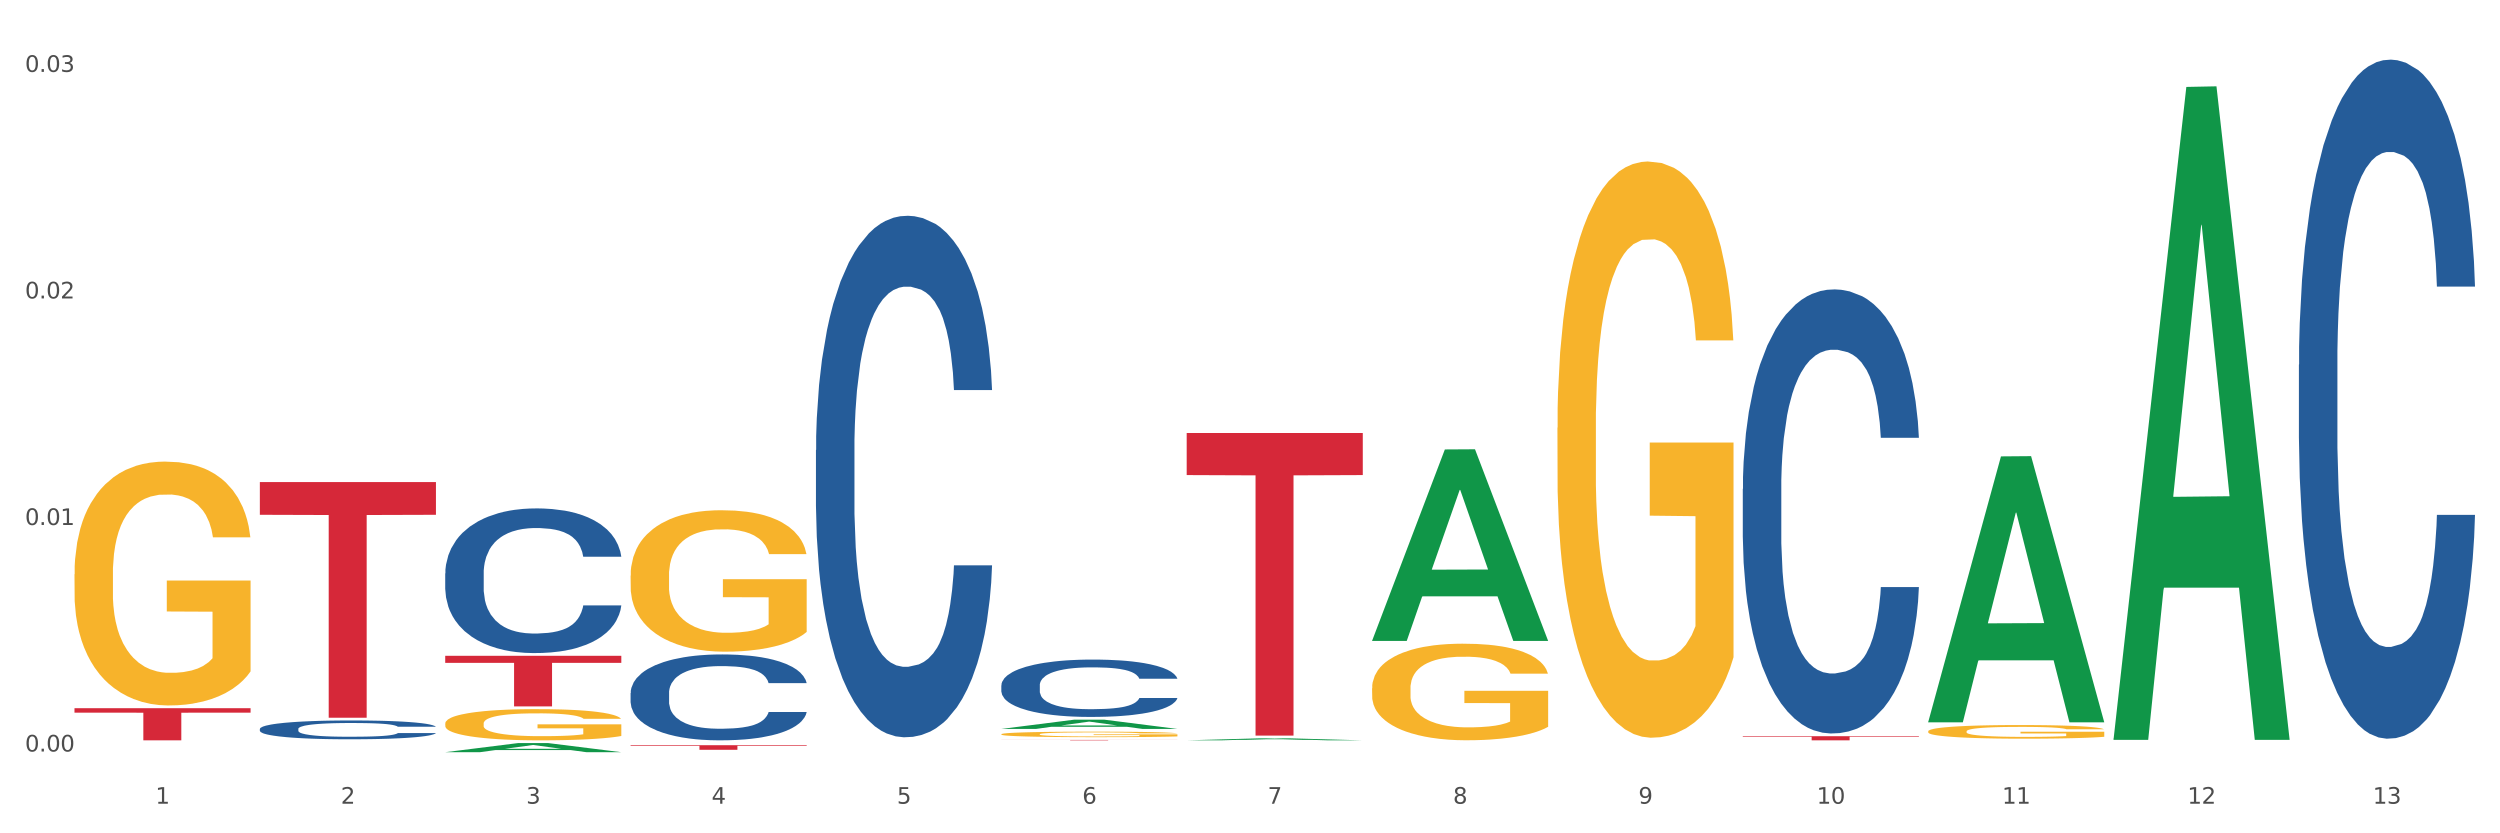 <?xml version="1.0" encoding="utf-8" standalone="no"?>
<!DOCTYPE svg PUBLIC "-//W3C//DTD SVG 1.1//EN"
  "http://www.w3.org/Graphics/SVG/1.1/DTD/svg11.dtd">
<svg xmlns:xlink="http://www.w3.org/1999/xlink" width="1080pt" height="360pt" viewBox="0 0 1080 360" xmlns="http://www.w3.org/2000/svg" version="1.1">
 <rect x="0" y="0" width="1080" height="360" fill="#333333" stroke="none"/>
 <defs>
  <style type="text/css">*{stroke-linejoin: round; stroke-linecap: butt}</style>
 </defs>
 <g id="figure_1">
  <g id="patch_1">
   <path d="M 0 360 
L 1080 360 
L 1080 0 
L 0 0 
z
" style="fill: #ffffff; stroke: #ffffff; stroke-linejoin: miter"/>
  </g>
  <g id="axes_1">
   <g id="matplotlib.axis_1">
    <g id="xtick_1">
     <g id="text_1">
      <!-- 1 -->
      <g style="fill: #4d4d4d" transform="translate(67.159 347.204) scale(0.096 -0.096)">
       <defs>
        <path id="DejaVuSans-31" d="M 794 531 
L 1825 531 
L 1825 4091 
L 703 3866 
L 703 4441 
L 1819 4666 
L 2450 4666 
L 2450 531 
L 3481 531 
L 3481 0 
L 794 0 
L 794 531 
z
" transform="scale(0.016)"/>
       </defs>
       <use xlink:href="#DejaVuSans-31"/>
      </g>
     </g>
    </g>
    <g id="xtick_2">
     <g id="text_2">
      <!-- 2 -->
      <g style="fill: #4d4d4d" transform="translate(147.238 347.204) scale(0.096 -0.096)">
       <defs>
        <path id="DejaVuSans-32" d="M 1228 531 
L 3431 531 
L 3431 0 
L 469 0 
L 469 531 
Q 828 903 1448 1529 
Q 2069 2156 2228 2338 
Q 2531 2678 2651 2914 
Q 2772 3150 2772 3378 
Q 2772 3750 2511 3984 
Q 2250 4219 1831 4219 
Q 1534 4219 1204 4116 
Q 875 4013 500 3803 
L 500 4441 
Q 881 4594 1212 4672 
Q 1544 4750 1819 4750 
Q 2544 4750 2975 4387 
Q 3406 4025 3406 3419 
Q 3406 3131 3298 2873 
Q 3191 2616 2906 2266 
Q 2828 2175 2409 1742 
Q 1991 1309 1228 531 
z
" transform="scale(0.016)"/>
       </defs>
       <use xlink:href="#DejaVuSans-32"/>
      </g>
     </g>
    </g>
    <g id="xtick_3">
     <g id="text_3">
      <!-- 3 -->
      <g style="fill: #4d4d4d" transform="translate(227.317 347.204) scale(0.096 -0.096)">
       <defs>
        <path id="DejaVuSans-33" d="M 2597 2516 
Q 3050 2419 3304 2112 
Q 3559 1806 3559 1356 
Q 3559 666 3084 287 
Q 2609 -91 1734 -91 
Q 1441 -91 1130 -33 
Q 819 25 488 141 
L 488 750 
Q 750 597 1062 519 
Q 1375 441 1716 441 
Q 2309 441 2620 675 
Q 2931 909 2931 1356 
Q 2931 1769 2642 2001 
Q 2353 2234 1838 2234 
L 1294 2234 
L 1294 2753 
L 1863 2753 
Q 2328 2753 2575 2939 
Q 2822 3125 2822 3475 
Q 2822 3834 2567 4026 
Q 2313 4219 1838 4219 
Q 1578 4219 1281 4162 
Q 984 4106 628 3988 
L 628 4550 
Q 988 4650 1302 4700 
Q 1616 4750 1894 4750 
Q 2613 4750 3031 4423 
Q 3450 4097 3450 3541 
Q 3450 3153 3228 2886 
Q 3006 2619 2597 2516 
z
" transform="scale(0.016)"/>
       </defs>
       <use xlink:href="#DejaVuSans-33"/>
      </g>
     </g>
    </g>
    <g id="xtick_4">
     <g id="text_4">
      <!-- 4 -->
      <g style="fill: #4d4d4d" transform="translate(307.396 347.204) scale(0.096 -0.096)">
       <defs>
        <path id="DejaVuSans-34" d="M 2419 4116 
L 825 1625 
L 2419 1625 
L 2419 4116 
z
M 2253 4666 
L 3047 4666 
L 3047 1625 
L 3713 1625 
L 3713 1100 
L 3047 1100 
L 3047 0 
L 2419 0 
L 2419 1100 
L 313 1100 
L 313 1709 
L 2253 4666 
z
" transform="scale(0.016)"/>
       </defs>
       <use xlink:href="#DejaVuSans-34"/>
      </g>
     </g>
    </g>
    <g id="xtick_5">
     <g id="text_5">
      <!-- 5 -->
      <g style="fill: #4d4d4d" transform="translate(387.475 347.204) scale(0.096 -0.096)">
       <defs>
        <path id="DejaVuSans-35" d="M 691 4666 
L 3169 4666 
L 3169 4134 
L 1269 4134 
L 1269 2991 
Q 1406 3038 1543 3061 
Q 1681 3084 1819 3084 
Q 2600 3084 3056 2656 
Q 3513 2228 3513 1497 
Q 3513 744 3044 326 
Q 2575 -91 1722 -91 
Q 1428 -91 1123 -41 
Q 819 9 494 109 
L 494 744 
Q 775 591 1075 516 
Q 1375 441 1709 441 
Q 2250 441 2565 725 
Q 2881 1009 2881 1497 
Q 2881 1984 2565 2268 
Q 2250 2553 1709 2553 
Q 1456 2553 1204 2497 
Q 953 2441 691 2322 
L 691 4666 
z
" transform="scale(0.016)"/>
       </defs>
       <use xlink:href="#DejaVuSans-35"/>
      </g>
     </g>
    </g>
    <g id="xtick_6">
     <g id="text_6">
      <!-- 6 -->
      <g style="fill: #4d4d4d" transform="translate(467.554 347.204) scale(0.096 -0.096)">
       <defs>
        <path id="DejaVuSans-36" d="M 2113 2584 
Q 1688 2584 1439 2293 
Q 1191 2003 1191 1497 
Q 1191 994 1439 701 
Q 1688 409 2113 409 
Q 2538 409 2786 701 
Q 3034 994 3034 1497 
Q 3034 2003 2786 2293 
Q 2538 2584 2113 2584 
z
M 3366 4563 
L 3366 3988 
Q 3128 4100 2886 4159 
Q 2644 4219 2406 4219 
Q 1781 4219 1451 3797 
Q 1122 3375 1075 2522 
Q 1259 2794 1537 2939 
Q 1816 3084 2150 3084 
Q 2853 3084 3261 2657 
Q 3669 2231 3669 1497 
Q 3669 778 3244 343 
Q 2819 -91 2113 -91 
Q 1303 -91 875 529 
Q 447 1150 447 2328 
Q 447 3434 972 4092 
Q 1497 4750 2381 4750 
Q 2619 4750 2861 4703 
Q 3103 4656 3366 4563 
z
" transform="scale(0.016)"/>
       </defs>
       <use xlink:href="#DejaVuSans-36"/>
      </g>
     </g>
    </g>
    <g id="xtick_7">
     <g id="text_7">
      <!-- 7 -->
      <g style="fill: #4d4d4d" transform="translate(547.634 347.204) scale(0.096 -0.096)">
       <defs>
        <path id="DejaVuSans-37" d="M 525 4666 
L 3525 4666 
L 3525 4397 
L 1831 0 
L 1172 0 
L 2766 4134 
L 525 4134 
L 525 4666 
z
" transform="scale(0.016)"/>
       </defs>
       <use xlink:href="#DejaVuSans-37"/>
      </g>
     </g>
    </g>
    <g id="xtick_8">
     <g id="text_8">
      <!-- 8 -->
      <g style="fill: #4d4d4d" transform="translate(627.713 347.204) scale(0.096 -0.096)">
       <defs>
        <path id="DejaVuSans-38" d="M 2034 2216 
Q 1584 2216 1326 1975 
Q 1069 1734 1069 1313 
Q 1069 891 1326 650 
Q 1584 409 2034 409 
Q 2484 409 2743 651 
Q 3003 894 3003 1313 
Q 3003 1734 2745 1975 
Q 2488 2216 2034 2216 
z
M 1403 2484 
Q 997 2584 770 2862 
Q 544 3141 544 3541 
Q 544 4100 942 4425 
Q 1341 4750 2034 4750 
Q 2731 4750 3128 4425 
Q 3525 4100 3525 3541 
Q 3525 3141 3298 2862 
Q 3072 2584 2669 2484 
Q 3125 2378 3379 2068 
Q 3634 1759 3634 1313 
Q 3634 634 3220 271 
Q 2806 -91 2034 -91 
Q 1263 -91 848 271 
Q 434 634 434 1313 
Q 434 1759 690 2068 
Q 947 2378 1403 2484 
z
M 1172 3481 
Q 1172 3119 1398 2916 
Q 1625 2713 2034 2713 
Q 2441 2713 2670 2916 
Q 2900 3119 2900 3481 
Q 2900 3844 2670 4047 
Q 2441 4250 2034 4250 
Q 1625 4250 1398 4047 
Q 1172 3844 1172 3481 
z
" transform="scale(0.016)"/>
       </defs>
       <use xlink:href="#DejaVuSans-38"/>
      </g>
     </g>
    </g>
    <g id="xtick_9">
     <g id="text_9">
      <!-- 9 -->
      <g style="fill: #4d4d4d" transform="translate(707.792 347.204) scale(0.096 -0.096)">
       <defs>
        <path id="DejaVuSans-39" d="M 703 97 
L 703 672 
Q 941 559 1184 500 
Q 1428 441 1663 441 
Q 2288 441 2617 861 
Q 2947 1281 2994 2138 
Q 2813 1869 2534 1725 
Q 2256 1581 1919 1581 
Q 1219 1581 811 2004 
Q 403 2428 403 3163 
Q 403 3881 828 4315 
Q 1253 4750 1959 4750 
Q 2769 4750 3195 4129 
Q 3622 3509 3622 2328 
Q 3622 1225 3098 567 
Q 2575 -91 1691 -91 
Q 1453 -91 1209 -44 
Q 966 3 703 97 
z
M 1959 2075 
Q 2384 2075 2632 2365 
Q 2881 2656 2881 3163 
Q 2881 3666 2632 3958 
Q 2384 4250 1959 4250 
Q 1534 4250 1286 3958 
Q 1038 3666 1038 3163 
Q 1038 2656 1286 2365 
Q 1534 2075 1959 2075 
z
" transform="scale(0.016)"/>
       </defs>
       <use xlink:href="#DejaVuSans-39"/>
      </g>
     </g>
    </g>
    <g id="xtick_10">
     <g id="text_10">
      <!-- 10 -->
      <g style="fill: #4d4d4d" transform="translate(784.817 347.204) scale(0.096 -0.096)">
       <defs>
        <path id="DejaVuSans-30" d="M 2034 4250 
Q 1547 4250 1301 3770 
Q 1056 3291 1056 2328 
Q 1056 1369 1301 889 
Q 1547 409 2034 409 
Q 2525 409 2770 889 
Q 3016 1369 3016 2328 
Q 3016 3291 2770 3770 
Q 2525 4250 2034 4250 
z
M 2034 4750 
Q 2819 4750 3233 4129 
Q 3647 3509 3647 2328 
Q 3647 1150 3233 529 
Q 2819 -91 2034 -91 
Q 1250 -91 836 529 
Q 422 1150 422 2328 
Q 422 3509 836 4129 
Q 1250 4750 2034 4750 
z
" transform="scale(0.016)"/>
       </defs>
       <use xlink:href="#DejaVuSans-31"/>
       <use xlink:href="#DejaVuSans-30" transform="translate(63.623 0)"/>
      </g>
     </g>
    </g>
    <g id="xtick_11">
     <g id="text_11">
      <!-- 11 -->
      <g style="fill: #4d4d4d" transform="translate(864.896 347.204) scale(0.096 -0.096)">
       <use xlink:href="#DejaVuSans-31"/>
       <use xlink:href="#DejaVuSans-31" transform="translate(63.623 0)"/>
      </g>
     </g>
    </g>
    <g id="xtick_12">
     <g id="text_12">
      <!-- 12 -->
      <g style="fill: #4d4d4d" transform="translate(944.975 347.204) scale(0.096 -0.096)">
       <use xlink:href="#DejaVuSans-31"/>
       <use xlink:href="#DejaVuSans-32" transform="translate(63.623 0)"/>
      </g>
     </g>
    </g>
    <g id="xtick_13">
     <g id="text_13">
      <!-- 13 -->
      <g style="fill: #4d4d4d" transform="translate(1025.054 347.204) scale(0.096 -0.096)">
       <use xlink:href="#DejaVuSans-31"/>
       <use xlink:href="#DejaVuSans-33" transform="translate(63.623 0)"/>
      </g>
     </g>
    </g>
    <g id="xtick_14"/>
    <g id="xtick_15"/>
    <g id="xtick_16"/>
    <g id="xtick_17"/>
    <g id="xtick_18"/>
    <g id="xtick_19"/>
    <g id="xtick_20"/>
    <g id="xtick_21"/>
    <g id="xtick_22"/>
    <g id="xtick_23"/>
    <g id="xtick_24"/>
    <g id="xtick_25"/>
   </g>
   <g id="matplotlib.axis_2">
    <g id="ytick_1">
     <g id="text_14">
      <!-- 0.00 -->
      <g style="fill: #4d4d4d" transform="translate(10.8 324.656) scale(0.096 -0.096)">
       <defs>
        <path id="DejaVuSans-2e" d="M 684 794 
L 1344 794 
L 1344 0 
L 684 0 
L 684 794 
z
" transform="scale(0.016)"/>
       </defs>
       <use xlink:href="#DejaVuSans-30"/>
       <use xlink:href="#DejaVuSans-2e" transform="translate(63.623 0)"/>
       <use xlink:href="#DejaVuSans-30" transform="translate(95.41 0)"/>
       <use xlink:href="#DejaVuSans-30" transform="translate(159.033 0)"/>
      </g>
     </g>
    </g>
    <g id="ytick_2">
     <g id="text_15">
      <!-- 0.01 -->
      <g style="fill: #4d4d4d" transform="translate(10.8 226.79) scale(0.096 -0.096)">
       <use xlink:href="#DejaVuSans-30"/>
       <use xlink:href="#DejaVuSans-2e" transform="translate(63.623 0)"/>
       <use xlink:href="#DejaVuSans-30" transform="translate(95.41 0)"/>
       <use xlink:href="#DejaVuSans-31" transform="translate(159.033 0)"/>
      </g>
     </g>
    </g>
    <g id="ytick_3">
     <g id="text_16">
      <!-- 0.02 -->
      <g style="fill: #4d4d4d" transform="translate(10.8 128.924) scale(0.096 -0.096)">
       <use xlink:href="#DejaVuSans-30"/>
       <use xlink:href="#DejaVuSans-2e" transform="translate(63.623 0)"/>
       <use xlink:href="#DejaVuSans-30" transform="translate(95.41 0)"/>
       <use xlink:href="#DejaVuSans-32" transform="translate(159.033 0)"/>
      </g>
     </g>
    </g>
    <g id="ytick_4">
     <g id="text_17">
      <!-- 0.03 -->
      <g style="fill: #4d4d4d" transform="translate(10.8 31.058) scale(0.096 -0.096)">
       <use xlink:href="#DejaVuSans-30"/>
       <use xlink:href="#DejaVuSans-2e" transform="translate(63.623 0)"/>
       <use xlink:href="#DejaVuSans-30" transform="translate(95.41 0)"/>
       <use xlink:href="#DejaVuSans-33" transform="translate(159.033 0)"/>
      </g>
     </g>
    </g>
    <g id="ytick_5"/>
    <g id="ytick_6"/>
    <g id="ytick_7"/>
   </g>
   <g id="PolyCollection_1">
    <path d="M 192.333 324.942 
L 192.412 324.938 
L 223.783 321.012 
L 236.802 321.009 
L 268.408 324.95 
L 253.35 324.95 
L 246.527 324.032 
L 214.136 324.032 
L 213.901 324.047 
L 207.313 324.95 
L 192.333 324.95 
L 192.333 324.942 
L 218.215 323.484 
L 242.449 323.48 
L 230.449 321.849 
L 230.292 321.841 
L 230.136 321.852 
L 218.136 323.48 
L 218.215 323.484 
L 192.333 324.942 
z
" clip-path="url(#p841920ad41)" style="fill: #109648"/>
    <path d="M 752.887 211.219 
L 752.977 211.044 
L 752.977 206.138 
L 753.247 199.48 
L 754.236 187.216 
L 755.495 177.93 
L 757.653 167.067 
L 758.822 162.512 
L 760.351 157.431 
L 763.498 149.197 
L 767.095 142.188 
L 769.613 138.334 
L 771.501 135.881 
L 775.728 131.501 
L 778.156 129.574 
L 780.674 127.997 
L 782.832 126.946 
L 786.429 125.719 
L 789.306 125.193 
L 792.633 125.018 
L 795.421 125.193 
L 799.108 125.894 
L 804.503 127.997 
L 806.572 129.223 
L 809.359 131.326 
L 812.237 134.129 
L 814.575 136.932 
L 817.273 140.962 
L 820.06 146.218 
L 822.758 152.876 
L 824.646 159.008 
L 826.175 165.491 
L 827.524 173.375 
L 828.513 181.96 
L 828.963 189.143 
L 812.507 189.143 
L 812.057 182.661 
L 811.158 175.652 
L 810.258 170.922 
L 809.269 167.067 
L 807.741 162.687 
L 806.392 159.884 
L 804.144 156.555 
L 802.075 154.453 
L 800.367 153.226 
L 798.299 152.175 
L 793.892 151.124 
L 790.745 151.124 
L 788.767 151.474 
L 786.339 152.35 
L 784.271 153.577 
L 781.843 155.679 
L 779.954 157.957 
L 778.066 160.935 
L 776.987 163.038 
L 775.368 166.892 
L 774.289 170.046 
L 772.85 175.477 
L 772.041 179.332 
L 770.602 189.318 
L 769.973 196.677 
L 769.703 201.758 
L 769.523 207.365 
L 769.523 234.697 
L 770.063 246.961 
L 770.512 252.217 
L 771.232 258.174 
L 772.581 265.883 
L 774.559 273.417 
L 776.627 278.848 
L 778.336 282.177 
L 779.954 284.63 
L 781.573 286.557 
L 783.551 288.309 
L 785.17 289.361 
L 787.598 290.412 
L 790.475 290.937 
L 792.723 290.937 
L 797.31 290.061 
L 799.378 289.185 
L 801.356 287.959 
L 803.514 286.032 
L 805.223 283.929 
L 806.212 282.352 
L 807.831 279.023 
L 809.089 275.519 
L 810.169 271.49 
L 810.888 267.986 
L 811.697 262.729 
L 812.327 256.772 
L 812.507 253.619 
L 828.963 253.619 
L 828.603 259.926 
L 827.973 266.058 
L 826.714 274.293 
L 825.725 279.023 
L 824.197 284.805 
L 822.578 289.711 
L 820.33 295.142 
L 818.262 299.172 
L 816.104 302.676 
L 813.765 305.83 
L 809.539 310.21 
L 808.01 311.436 
L 804.773 313.539 
L 802.255 314.765 
L 798.568 315.992 
L 794.792 316.692 
L 790.835 316.868 
L 787.328 316.517 
L 783.461 315.466 
L 781.033 314.415 
L 778.336 312.838 
L 775.188 310.385 
L 772.221 307.407 
L 769.433 303.903 
L 766.825 299.873 
L 764.398 295.317 
L 761.25 287.784 
L 758.912 280.425 
L 757.204 273.592 
L 756.035 267.81 
L 754.866 260.452 
L 754.236 255.371 
L 753.247 243.106 
L 752.887 231.718 
L 752.887 211.219 
z
" clip-path="url(#p841920ad41)" style="fill: #255c99"/>
    <path d="M 993.125 157.574 
L 993.215 157.306 
L 993.215 149.804 
L 993.485 139.624 
L 994.474 120.869 
L 995.733 106.67 
L 997.891 90.059 
L 999.06 83.093 
L 1000.588 75.324 
L 1003.736 62.732 
L 1007.333 52.015 
L 1009.851 46.121 
L 1011.739 42.37 
L 1015.965 35.672 
L 1018.393 32.725 
L 1020.911 30.314 
L 1023.069 28.707 
L 1026.666 26.831 
L 1029.544 26.027 
L 1032.871 25.759 
L 1035.659 26.027 
L 1039.345 27.099 
L 1044.741 30.314 
L 1046.809 32.189 
L 1049.597 35.404 
L 1052.474 39.691 
L 1054.812 43.978 
L 1057.51 50.14 
L 1060.298 58.177 
L 1062.995 68.358 
L 1064.884 77.735 
L 1066.412 87.648 
L 1067.761 99.704 
L 1068.75 112.832 
L 1069.2 123.817 
L 1052.744 123.817 
L 1052.294 113.904 
L 1051.395 103.187 
L 1050.496 95.953 
L 1049.507 90.059 
L 1047.978 83.361 
L 1046.629 79.075 
L 1044.381 73.984 
L 1042.313 70.769 
L 1040.604 68.894 
L 1038.536 67.286 
L 1034.13 65.679 
L 1030.983 65.679 
L 1029.004 66.215 
L 1026.576 67.554 
L 1024.508 69.43 
L 1022.08 72.645 
L 1020.192 76.128 
L 1018.303 80.682 
L 1017.224 83.897 
L 1015.606 89.791 
L 1014.527 94.614 
L 1013.088 102.919 
L 1012.278 108.813 
L 1010.84 124.084 
L 1010.21 135.337 
L 1009.94 143.106 
L 1009.761 151.68 
L 1009.761 193.475 
L 1010.3 212.229 
L 1010.75 220.266 
L 1011.469 229.375 
L 1012.818 241.164 
L 1014.796 252.684 
L 1016.865 260.989 
L 1018.573 266.08 
L 1020.192 269.83 
L 1021.81 272.778 
L 1023.789 275.457 
L 1025.407 277.064 
L 1027.835 278.672 
L 1030.713 279.475 
L 1032.961 279.475 
L 1037.547 278.136 
L 1039.615 276.796 
L 1041.594 274.921 
L 1043.752 271.974 
L 1045.46 268.759 
L 1046.449 266.348 
L 1048.068 261.257 
L 1049.327 255.899 
L 1050.406 249.737 
L 1051.125 244.379 
L 1051.935 236.341 
L 1052.564 227.232 
L 1052.744 222.409 
L 1069.2 222.409 
L 1068.84 232.054 
L 1068.211 241.431 
L 1066.952 254.023 
L 1065.963 261.257 
L 1064.434 270.098 
L 1062.815 277.6 
L 1060.567 285.905 
L 1058.499 292.067 
L 1056.341 297.426 
L 1054.003 302.248 
L 1049.777 308.946 
L 1048.248 310.822 
L 1045.011 314.037 
L 1042.493 315.912 
L 1038.806 317.787 
L 1035.029 318.859 
L 1031.072 319.127 
L 1027.565 318.591 
L 1023.699 316.984 
L 1021.271 315.376 
L 1018.573 312.965 
L 1015.426 309.214 
L 1012.458 304.659 
L 1009.671 299.301 
L 1007.063 293.139 
L 1004.635 286.173 
L 1001.488 274.653 
L 999.15 263.401 
L 997.441 252.952 
L 996.272 244.111 
L 995.103 232.858 
L 994.474 225.089 
L 993.485 206.335 
L 993.125 188.92 
L 993.125 157.574 
z
" clip-path="url(#p841920ad41)" style="fill: #255c99"/>
    <path d="M 32.175 248.092 
L 32.265 247.995 
L 32.265 244.532 
L 32.444 241.549 
L 33.343 234.332 
L 34.69 228.367 
L 35.678 225.192 
L 36.666 222.594 
L 37.833 219.996 
L 39.271 217.302 
L 41.875 213.357 
L 43.492 211.336 
L 45.468 209.22 
L 49.061 206.141 
L 51.665 204.409 
L 54.36 202.965 
L 58.761 201.233 
L 61.635 200.464 
L 64.689 199.886 
L 68.371 199.501 
L 71.156 199.405 
L 77.263 199.694 
L 82.473 200.56 
L 84.988 201.233 
L 88.221 202.388 
L 89.927 203.158 
L 92.712 204.697 
L 95.586 206.718 
L 97.562 208.45 
L 100.526 211.721 
L 102.771 214.993 
L 104.837 219.034 
L 105.915 221.824 
L 106.723 224.422 
L 107.442 227.405 
L 108.16 232.119 
L 91.993 232.119 
L 91.365 228.752 
L 90.377 225.577 
L 88.939 222.498 
L 87.682 220.573 
L 85.526 218.168 
L 83.55 216.628 
L 81.485 215.474 
L 78.97 214.512 
L 76.994 214.03 
L 74.209 213.646 
L 68.731 213.742 
L 65.048 214.512 
L 62.533 215.474 
L 60.917 216.34 
L 59.479 217.302 
L 57.863 218.649 
L 55.977 220.669 
L 54.629 222.498 
L 53.282 224.807 
L 52.204 227.116 
L 51.216 229.81 
L 50.408 232.697 
L 49.779 235.68 
L 49.24 239.336 
L 48.791 245.398 
L 48.791 258.579 
L 48.971 261.562 
L 49.42 265.507 
L 49.959 268.49 
L 50.857 272.05 
L 51.665 274.455 
L 53.192 277.919 
L 54.899 280.806 
L 56.246 282.634 
L 57.593 284.173 
L 59.929 286.29 
L 62.533 288.022 
L 64.779 289.081 
L 67.832 290.043 
L 69.898 290.428 
L 71.695 290.62 
L 76.096 290.62 
L 79.239 290.331 
L 82.742 289.658 
L 85.437 288.792 
L 87.682 287.734 
L 90.197 286.002 
L 91.814 284.366 
L 91.814 264.256 
L 72.054 264.16 
L 72.054 250.786 
L 108.25 250.786 
L 108.25 290.043 
L 106.723 292.063 
L 105.017 293.892 
L 103.22 295.527 
L 100.526 297.548 
L 97.292 299.472 
L 94.418 300.819 
L 91.365 301.974 
L 87.772 303.032 
L 83.101 303.994 
L 80.227 304.379 
L 76.635 304.668 
L 72.413 304.764 
L 68.731 304.572 
L 65.138 304.091 
L 61.366 303.225 
L 57.683 301.974 
L 54.899 300.723 
L 52.114 299.184 
L 49.15 297.163 
L 46.815 295.239 
L 45.019 293.507 
L 43.043 291.294 
L 40.887 288.407 
L 39.271 285.809 
L 37.833 283.115 
L 36.307 279.651 
L 35.229 276.668 
L 34.151 272.916 
L 33.522 270.126 
L 32.804 265.796 
L 32.265 259.734 
L 32.175 248.092 
z
" clip-path="url(#p841920ad41)" style="fill: #f7b32b"/>
    <path d="M 272.412 299.39 
L 272.502 299.356 
L 272.502 298.407 
L 272.772 297.119 
L 273.761 294.746 
L 275.02 292.95 
L 277.178 290.848 
L 278.347 289.967 
L 279.876 288.984 
L 283.023 287.391 
L 286.62 286.035 
L 289.138 285.29 
L 291.027 284.815 
L 295.253 283.968 
L 297.681 283.595 
L 300.199 283.29 
L 302.357 283.087 
L 305.954 282.849 
L 308.831 282.748 
L 312.159 282.714 
L 314.946 282.748 
L 318.633 282.883 
L 324.028 283.29 
L 326.097 283.527 
L 328.884 283.934 
L 331.762 284.476 
L 334.1 285.019 
L 336.798 285.798 
L 339.585 286.815 
L 342.283 288.103 
L 344.171 289.289 
L 345.7 290.543 
L 347.049 292.069 
L 348.038 293.729 
L 348.488 295.119 
L 332.032 295.119 
L 331.582 293.865 
L 330.683 292.509 
L 329.784 291.594 
L 328.794 290.848 
L 327.266 290.001 
L 325.917 289.459 
L 323.669 288.815 
L 321.601 288.408 
L 319.892 288.171 
L 317.824 287.967 
L 313.418 287.764 
L 310.27 287.764 
L 308.292 287.832 
L 305.864 288.001 
L 303.796 288.239 
L 301.368 288.645 
L 299.479 289.086 
L 297.591 289.662 
L 296.512 290.069 
L 294.893 290.815 
L 293.814 291.425 
L 292.375 292.475 
L 291.566 293.221 
L 290.127 295.153 
L 289.498 296.576 
L 289.228 297.559 
L 289.048 298.644 
L 289.048 303.931 
L 289.588 306.304 
L 290.037 307.321 
L 290.757 308.473 
L 292.106 309.965 
L 294.084 311.422 
L 296.152 312.473 
L 297.861 313.117 
L 299.479 313.591 
L 301.098 313.964 
L 303.076 314.303 
L 304.695 314.506 
L 307.123 314.71 
L 310 314.811 
L 312.249 314.811 
L 316.835 314.642 
L 318.903 314.472 
L 320.881 314.235 
L 323.039 313.862 
L 324.748 313.456 
L 325.737 313.151 
L 327.356 312.507 
L 328.615 311.829 
L 329.694 311.049 
L 330.413 310.371 
L 331.222 309.354 
L 331.852 308.202 
L 332.032 307.592 
L 348.488 307.592 
L 348.128 308.812 
L 347.498 309.998 
L 346.24 311.591 
L 345.25 312.507 
L 343.722 313.625 
L 342.103 314.574 
L 339.855 315.625 
L 337.787 316.404 
L 335.629 317.082 
L 333.291 317.692 
L 329.064 318.54 
L 327.535 318.777 
L 324.298 319.184 
L 321.78 319.421 
L 318.094 319.658 
L 314.317 319.794 
L 310.36 319.828 
L 306.853 319.76 
L 302.986 319.557 
L 300.558 319.353 
L 297.861 319.048 
L 294.713 318.574 
L 291.746 317.997 
L 288.958 317.32 
L 286.351 316.54 
L 283.923 315.659 
L 280.775 314.201 
L 278.437 312.778 
L 276.729 311.456 
L 275.56 310.337 
L 274.391 308.914 
L 273.761 307.931 
L 272.772 305.558 
L 272.412 303.355 
L 272.412 299.39 
z
" clip-path="url(#p841920ad41)" style="fill: #255c99"/>
    <path d="M 192.333 247.712 
L 192.423 247.655 
L 192.423 246.056 
L 192.693 243.887 
L 193.682 239.892 
L 194.941 236.866 
L 197.099 233.327 
L 198.268 231.843 
L 199.797 230.188 
L 202.944 227.505 
L 206.541 225.222 
L 209.059 223.966 
L 210.947 223.167 
L 215.174 221.74 
L 217.602 221.112 
L 220.12 220.599 
L 222.278 220.256 
L 225.875 219.857 
L 228.752 219.685 
L 232.079 219.628 
L 234.867 219.685 
L 238.554 219.914 
L 243.949 220.599 
L 246.018 220.998 
L 248.805 221.683 
L 251.683 222.596 
L 254.021 223.51 
L 256.718 224.822 
L 259.506 226.535 
L 262.204 228.704 
L 264.092 230.702 
L 265.621 232.814 
L 266.97 235.382 
L 267.959 238.179 
L 268.408 240.52 
L 251.953 240.52 
L 251.503 238.408 
L 250.604 236.124 
L 249.704 234.583 
L 248.715 233.327 
L 247.187 231.9 
L 245.838 230.987 
L 243.59 229.903 
L 241.521 229.218 
L 239.813 228.818 
L 237.745 228.476 
L 233.338 228.133 
L 230.191 228.133 
L 228.213 228.247 
L 225.785 228.533 
L 223.717 228.932 
L 221.289 229.617 
L 219.4 230.359 
L 217.512 231.33 
L 216.433 232.015 
L 214.814 233.27 
L 213.735 234.298 
L 212.296 236.067 
L 211.487 237.323 
L 210.048 240.577 
L 209.419 242.974 
L 209.149 244.629 
L 208.969 246.456 
L 208.969 255.36 
L 209.509 259.356 
L 209.958 261.068 
L 210.678 263.009 
L 212.027 265.521 
L 214.005 267.975 
L 216.073 269.745 
L 217.782 270.829 
L 219.4 271.628 
L 221.019 272.256 
L 222.997 272.827 
L 224.616 273.169 
L 227.044 273.512 
L 229.921 273.683 
L 232.169 273.683 
L 236.755 273.398 
L 238.824 273.112 
L 240.802 272.713 
L 242.96 272.085 
L 244.669 271.4 
L 245.658 270.886 
L 247.276 269.802 
L 248.535 268.66 
L 249.615 267.347 
L 250.334 266.206 
L 251.143 264.493 
L 251.773 262.552 
L 251.953 261.525 
L 268.408 261.525 
L 268.049 263.58 
L 267.419 265.578 
L 266.16 268.26 
L 265.171 269.802 
L 263.643 271.685 
L 262.024 273.284 
L 259.776 275.053 
L 257.708 276.366 
L 255.549 277.507 
L 253.211 278.535 
L 248.985 279.962 
L 247.456 280.361 
L 244.219 281.046 
L 241.701 281.446 
L 238.014 281.846 
L 234.238 282.074 
L 230.281 282.131 
L 226.774 282.017 
L 222.907 281.674 
L 220.479 281.332 
L 217.782 280.818 
L 214.634 280.019 
L 211.667 279.049 
L 208.879 277.907 
L 206.271 276.594 
L 203.843 275.11 
L 200.696 272.656 
L 198.358 270.258 
L 196.65 268.032 
L 195.481 266.148 
L 194.312 263.751 
L 193.682 262.096 
L 192.693 258.1 
L 192.333 254.39 
L 192.333 247.712 
z
" clip-path="url(#p841920ad41)" style="fill: #255c99"/>
    <path d="M 112.254 314.89 
L 112.344 314.883 
L 112.344 314.675 
L 112.614 314.393 
L 113.603 313.873 
L 114.862 313.479 
L 117.02 313.018 
L 118.189 312.825 
L 119.718 312.61 
L 122.865 312.26 
L 126.462 311.963 
L 128.98 311.8 
L 130.868 311.696 
L 135.095 311.51 
L 137.523 311.428 
L 140.04 311.361 
L 142.199 311.317 
L 145.796 311.265 
L 148.673 311.243 
L 152 311.235 
L 154.788 311.243 
L 158.475 311.272 
L 163.87 311.361 
L 165.938 311.413 
L 168.726 311.503 
L 171.604 311.621 
L 173.942 311.74 
L 176.639 311.911 
L 179.427 312.134 
L 182.125 312.416 
L 184.013 312.676 
L 185.542 312.951 
L 186.891 313.286 
L 187.88 313.65 
L 188.329 313.954 
L 171.873 313.954 
L 171.424 313.679 
L 170.525 313.382 
L 169.625 313.182 
L 168.636 313.018 
L 167.107 312.832 
L 165.759 312.714 
L 163.51 312.572 
L 161.442 312.483 
L 159.734 312.431 
L 157.665 312.387 
L 153.259 312.342 
L 150.112 312.342 
L 148.134 312.357 
L 145.706 312.394 
L 143.637 312.446 
L 141.209 312.535 
L 139.321 312.632 
L 137.433 312.758 
L 136.354 312.847 
L 134.735 313.011 
L 133.656 313.144 
L 132.217 313.375 
L 131.408 313.538 
L 129.969 313.962 
L 129.34 314.274 
L 129.07 314.489 
L 128.89 314.727 
L 128.89 315.886 
L 129.43 316.406 
L 129.879 316.629 
L 130.599 316.881 
L 131.947 317.208 
L 133.926 317.528 
L 135.994 317.758 
L 137.702 317.899 
L 139.321 318.003 
L 140.94 318.085 
L 142.918 318.159 
L 144.537 318.204 
L 146.965 318.249 
L 149.842 318.271 
L 152.09 318.271 
L 156.676 318.234 
L 158.745 318.197 
L 160.723 318.144 
L 162.881 318.063 
L 164.59 317.974 
L 165.579 317.907 
L 167.197 317.766 
L 168.456 317.617 
L 169.535 317.446 
L 170.255 317.298 
L 171.064 317.075 
L 171.694 316.822 
L 171.873 316.688 
L 188.329 316.688 
L 187.97 316.956 
L 187.34 317.216 
L 186.081 317.565 
L 185.092 317.766 
L 183.563 318.011 
L 181.945 318.219 
L 179.697 318.449 
L 177.628 318.62 
L 175.47 318.769 
L 173.132 318.902 
L 168.906 319.088 
L 167.377 319.14 
L 164.14 319.229 
L 161.622 319.281 
L 157.935 319.333 
L 154.158 319.363 
L 150.202 319.37 
L 146.695 319.356 
L 142.828 319.311 
L 140.4 319.266 
L 137.702 319.199 
L 134.555 319.095 
L 131.588 318.969 
L 128.8 318.821 
L 126.192 318.65 
L 123.764 318.457 
L 120.617 318.137 
L 118.279 317.825 
L 116.57 317.535 
L 115.401 317.29 
L 114.232 316.978 
L 113.603 316.763 
L 112.614 316.243 
L 112.254 315.76 
L 112.254 314.89 
z
" clip-path="url(#p841920ad41)" style="fill: #255c99"/>
    <path d="M 192.333 283.312 
L 268.408 283.312 
L 268.408 286.349 
L 238.483 286.37 
L 238.483 305.17 
L 222.078 305.17 
L 222.078 286.37 
L 192.333 286.349 
L 192.333 283.332 
L 192.333 283.312 
z
" clip-path="url(#p841920ad41)" style="fill: #d62839"/>
    <path d="M 272.412 321.928 
L 348.488 321.928 
L 348.488 322.205 
L 318.562 322.207 
L 318.562 323.921 
L 302.157 323.921 
L 302.157 322.207 
L 272.412 322.205 
L 272.412 321.93 
L 272.412 321.928 
z
" clip-path="url(#p841920ad41)" style="fill: #d62839"/>
    <path d="M 432.571 319.642 
L 508.646 319.642 
L 508.646 319.668 
L 478.721 319.668 
L 478.721 319.828 
L 462.316 319.828 
L 462.316 319.668 
L 432.571 319.668 
L 432.571 319.642 
L 432.571 319.642 
z
" clip-path="url(#p841920ad41)" style="fill: #d62839"/>
    <path d="M 112.254 208.242 
L 188.329 208.242 
L 188.329 222.391 
L 158.404 222.486 
L 158.404 310.054 
L 141.999 310.054 
L 141.999 222.486 
L 112.254 222.391 
L 112.254 208.338 
L 112.254 208.242 
z
" clip-path="url(#p841920ad41)" style="fill: #d62839"/>
    <path d="M 32.175 305.945 
L 108.25 305.945 
L 108.25 307.874 
L 78.325 307.887 
L 78.325 319.828 
L 61.92 319.828 
L 61.92 307.887 
L 32.175 307.874 
L 32.175 305.958 
L 32.175 305.945 
z
" clip-path="url(#p841920ad41)" style="fill: #d62839"/>
    <path d="M 512.65 187.068 
L 588.725 187.068 
L 588.725 205.232 
L 558.8 205.355 
L 558.8 317.778 
L 542.395 317.778 
L 542.395 205.355 
L 512.65 205.232 
L 512.65 187.19 
L 512.65 187.068 
z
" clip-path="url(#p841920ad41)" style="fill: #d62839"/>
    <path d="M 752.887 318.049 
L 828.963 318.049 
L 828.963 318.296 
L 799.037 318.298 
L 799.037 319.828 
L 782.632 319.828 
L 782.632 318.298 
L 752.887 318.296 
L 752.887 318.05 
L 752.887 318.049 
z
" clip-path="url(#p841920ad41)" style="fill: #d62839"/>
    <path d="M 432.571 296.069 
L 432.661 296.047 
L 432.661 295.413 
L 432.93 294.553 
L 433.92 292.969 
L 435.179 291.769 
L 437.337 290.366 
L 438.506 289.778 
L 440.034 289.121 
L 443.182 288.058 
L 446.779 287.153 
L 449.297 286.655 
L 451.185 286.338 
L 455.411 285.772 
L 457.839 285.523 
L 460.357 285.319 
L 462.515 285.184 
L 466.112 285.025 
L 468.99 284.957 
L 472.317 284.935 
L 475.105 284.957 
L 478.791 285.048 
L 484.187 285.319 
L 486.255 285.478 
L 489.043 285.749 
L 491.92 286.112 
L 494.258 286.474 
L 496.956 286.994 
L 499.744 287.673 
L 502.441 288.533 
L 504.33 289.325 
L 505.858 290.163 
L 507.207 291.181 
L 508.196 292.29 
L 508.646 293.218 
L 492.19 293.218 
L 491.74 292.38 
L 490.841 291.475 
L 489.942 290.864 
L 488.953 290.366 
L 487.424 289.8 
L 486.075 289.438 
L 483.827 289.008 
L 481.759 288.737 
L 480.05 288.578 
L 477.982 288.443 
L 473.576 288.307 
L 470.429 288.307 
L 468.45 288.352 
L 466.022 288.465 
L 463.954 288.624 
L 461.526 288.895 
L 459.638 289.189 
L 457.749 289.574 
L 456.67 289.846 
L 455.052 290.344 
L 453.973 290.751 
L 452.534 291.453 
L 451.724 291.95 
L 450.286 293.24 
L 449.656 294.191 
L 449.386 294.847 
L 449.207 295.571 
L 449.207 299.102 
L 449.746 300.686 
L 450.196 301.365 
L 450.915 302.135 
L 452.264 303.13 
L 454.242 304.104 
L 456.311 304.805 
L 458.019 305.235 
L 459.638 305.552 
L 461.256 305.801 
L 463.235 306.027 
L 464.853 306.163 
L 467.281 306.299 
L 470.159 306.367 
L 472.407 306.367 
L 476.993 306.253 
L 479.061 306.14 
L 481.039 305.982 
L 483.198 305.733 
L 484.906 305.461 
L 485.895 305.258 
L 487.514 304.828 
L 488.773 304.375 
L 489.852 303.855 
L 490.571 303.402 
L 491.381 302.723 
L 492.01 301.954 
L 492.19 301.546 
L 508.646 301.546 
L 508.286 302.361 
L 507.657 303.153 
L 506.398 304.217 
L 505.409 304.828 
L 503.88 305.575 
L 502.261 306.208 
L 500.013 306.91 
L 497.945 307.43 
L 495.787 307.883 
L 493.449 308.29 
L 489.222 308.856 
L 487.694 309.015 
L 484.457 309.286 
L 481.939 309.445 
L 478.252 309.603 
L 474.475 309.693 
L 470.518 309.716 
L 467.011 309.671 
L 463.145 309.535 
L 460.717 309.399 
L 458.019 309.196 
L 454.872 308.879 
L 451.904 308.494 
L 449.117 308.041 
L 446.509 307.521 
L 444.081 306.932 
L 440.934 305.959 
L 438.596 305.009 
L 436.887 304.126 
L 435.718 303.379 
L 434.549 302.429 
L 433.92 301.772 
L 432.93 300.188 
L 432.571 298.717 
L 432.571 296.069 
z
" clip-path="url(#p841920ad41)" style="fill: #255c99"/>
    <path d="M 352.492 194.444 
L 352.582 194.238 
L 352.582 188.477 
L 352.851 180.658 
L 353.84 166.256 
L 355.099 155.351 
L 357.258 142.594 
L 358.427 137.245 
L 359.955 131.278 
L 363.103 121.607 
L 366.699 113.377 
L 369.217 108.851 
L 371.106 105.97 
L 375.332 100.827 
L 377.76 98.563 
L 380.278 96.711 
L 382.436 95.477 
L 386.033 94.037 
L 388.911 93.419 
L 392.238 93.214 
L 395.025 93.419 
L 398.712 94.242 
L 404.108 96.711 
L 406.176 98.152 
L 408.963 100.621 
L 411.841 103.913 
L 414.179 107.205 
L 416.877 111.937 
L 419.664 118.11 
L 422.362 125.928 
L 424.25 133.13 
L 425.779 140.742 
L 427.128 150.001 
L 428.117 160.083 
L 428.567 168.519 
L 412.111 168.519 
L 411.661 160.906 
L 410.762 152.676 
L 409.863 147.121 
L 408.874 142.594 
L 407.345 137.45 
L 405.996 134.158 
L 403.748 130.249 
L 401.68 127.78 
L 399.971 126.34 
L 397.903 125.105 
L 393.497 123.871 
L 390.349 123.871 
L 388.371 124.282 
L 385.943 125.311 
L 383.875 126.751 
L 381.447 129.22 
L 379.559 131.895 
L 377.67 135.393 
L 376.591 137.862 
L 374.972 142.388 
L 373.893 146.092 
L 372.455 152.47 
L 371.645 156.997 
L 370.207 168.725 
L 369.577 177.366 
L 369.307 183.333 
L 369.127 189.917 
L 369.127 222.014 
L 369.667 236.417 
L 370.117 242.59 
L 370.836 249.585 
L 372.185 258.638 
L 374.163 267.485 
L 376.231 273.864 
L 377.94 277.773 
L 379.559 280.654 
L 381.177 282.917 
L 383.155 284.974 
L 384.774 286.209 
L 387.202 287.443 
L 390.08 288.061 
L 392.328 288.061 
L 396.914 287.032 
L 398.982 286.003 
L 400.96 284.563 
L 403.118 282.3 
L 404.827 279.831 
L 405.816 277.979 
L 407.435 274.07 
L 408.694 269.955 
L 409.773 265.222 
L 410.492 261.107 
L 411.302 254.935 
L 411.931 247.939 
L 412.111 244.236 
L 428.567 244.236 
L 428.207 251.643 
L 427.578 258.844 
L 426.319 268.514 
L 425.33 274.07 
L 423.801 280.859 
L 422.182 286.62 
L 419.934 292.999 
L 417.866 297.731 
L 415.708 301.846 
L 413.37 305.55 
L 409.143 310.693 
L 407.615 312.134 
L 404.377 314.603 
L 401.86 316.043 
L 398.173 317.483 
L 394.396 318.306 
L 390.439 318.512 
L 386.932 318.1 
L 383.066 316.866 
L 380.638 315.631 
L 377.94 313.78 
L 374.793 310.899 
L 371.825 307.401 
L 369.038 303.286 
L 366.43 298.554 
L 364.002 293.204 
L 360.854 284.357 
L 358.516 275.716 
L 356.808 267.691 
L 355.639 260.901 
L 354.47 252.26 
L 353.84 246.293 
L 352.851 231.89 
L 352.492 218.517 
L 352.492 194.444 
z
" clip-path="url(#p841920ad41)" style="fill: #255c99"/>
    <path d="M 832.967 315.944 
L 833.056 315.939 
L 833.056 315.745 
L 833.236 315.578 
L 834.134 315.175 
L 835.481 314.841 
L 836.469 314.663 
L 837.457 314.518 
L 838.625 314.372 
L 840.062 314.222 
L 842.667 314.001 
L 844.283 313.888 
L 846.259 313.77 
L 849.852 313.597 
L 852.457 313.5 
L 855.151 313.42 
L 859.552 313.323 
L 862.427 313.28 
L 865.48 313.247 
L 869.163 313.226 
L 871.947 313.22 
L 878.055 313.237 
L 883.264 313.285 
L 885.779 313.323 
L 889.012 313.387 
L 890.719 313.43 
L 893.503 313.517 
L 896.377 313.63 
L 898.353 313.726 
L 901.317 313.909 
L 903.563 314.093 
L 905.629 314.319 
L 906.706 314.475 
L 907.515 314.62 
L 908.233 314.787 
L 908.952 315.051 
L 892.785 315.051 
L 892.156 314.862 
L 891.168 314.685 
L 889.731 314.512 
L 888.474 314.405 
L 886.318 314.27 
L 884.342 314.184 
L 882.276 314.119 
L 879.761 314.066 
L 877.785 314.039 
L 875.001 314.017 
L 869.522 314.023 
L 865.84 314.066 
L 863.325 314.119 
L 861.708 314.168 
L 860.271 314.222 
L 858.654 314.297 
L 856.768 314.41 
L 855.421 314.512 
L 854.074 314.642 
L 852.996 314.771 
L 852.008 314.922 
L 851.199 315.083 
L 850.571 315.25 
L 850.032 315.454 
L 849.583 315.794 
L 849.583 316.531 
L 849.762 316.698 
L 850.211 316.919 
L 850.75 317.086 
L 851.648 317.285 
L 852.457 317.419 
L 853.984 317.613 
L 855.69 317.775 
L 857.038 317.877 
L 858.385 317.963 
L 860.72 318.081 
L 863.325 318.178 
L 865.57 318.237 
L 868.624 318.291 
L 870.69 318.313 
L 872.486 318.324 
L 876.887 318.324 
L 880.031 318.307 
L 883.534 318.27 
L 886.228 318.221 
L 888.474 318.162 
L 890.988 318.065 
L 892.605 317.974 
L 892.605 316.849 
L 872.845 316.843 
L 872.845 316.095 
L 909.042 316.095 
L 909.042 318.291 
L 907.515 318.404 
L 905.808 318.507 
L 904.012 318.598 
L 901.317 318.711 
L 898.084 318.819 
L 895.21 318.894 
L 892.156 318.959 
L 888.563 319.018 
L 883.893 319.072 
L 881.019 319.093 
L 877.426 319.11 
L 873.205 319.115 
L 869.522 319.104 
L 865.929 319.077 
L 862.157 319.029 
L 858.475 318.959 
L 855.69 318.889 
L 852.906 318.803 
L 849.942 318.69 
L 847.607 318.582 
L 845.81 318.485 
L 843.834 318.361 
L 841.679 318.2 
L 840.062 318.054 
L 838.625 317.904 
L 837.098 317.71 
L 836.02 317.543 
L 834.942 317.333 
L 834.314 317.177 
L 833.595 316.935 
L 833.056 316.596 
L 832.967 315.944 
z
" clip-path="url(#p841920ad41)" style="fill: #f7b32b"/>
    <path d="M 672.808 184.795 
L 672.898 184.567 
L 672.898 176.383 
L 673.078 169.335 
L 673.976 152.283 
L 675.323 138.187 
L 676.311 130.684 
L 677.299 124.546 
L 678.467 118.407 
L 679.904 112.041 
L 682.508 102.72 
L 684.125 97.945 
L 686.101 92.944 
L 689.694 85.668 
L 692.299 81.576 
L 694.993 78.166 
L 699.394 74.073 
L 702.268 72.254 
L 705.322 70.89 
L 709.005 69.981 
L 711.789 69.753 
L 717.896 70.436 
L 723.106 72.482 
L 725.621 74.073 
L 728.854 76.801 
L 730.561 78.62 
L 733.345 82.258 
L 736.219 87.032 
L 738.195 91.125 
L 741.159 98.855 
L 743.405 106.585 
L 745.47 116.134 
L 746.548 122.727 
L 747.357 128.866 
L 748.075 135.914 
L 748.794 147.054 
L 732.626 147.054 
L 731.998 139.097 
L 731.01 131.594 
L 729.573 124.319 
L 728.315 119.771 
L 726.16 114.088 
L 724.184 110.45 
L 722.118 107.722 
L 719.603 105.448 
L 717.627 104.311 
L 714.843 103.402 
L 709.364 103.629 
L 705.681 105.448 
L 703.166 107.722 
L 701.55 109.768 
L 700.113 112.041 
L 698.496 115.224 
L 696.61 119.999 
L 695.263 124.319 
L 693.915 129.775 
L 692.837 135.232 
L 691.849 141.597 
L 691.041 148.418 
L 690.412 155.466 
L 689.873 164.106 
L 689.424 178.429 
L 689.424 209.576 
L 689.604 216.624 
L 690.053 225.946 
L 690.592 232.994 
L 691.49 241.406 
L 692.299 247.09 
L 693.825 255.275 
L 695.532 262.095 
L 696.879 266.415 
L 698.226 270.053 
L 700.562 275.055 
L 703.166 279.147 
L 705.412 281.648 
L 708.466 283.921 
L 710.531 284.831 
L 712.328 285.285 
L 716.729 285.285 
L 719.872 284.603 
L 723.375 283.012 
L 726.07 280.966 
L 728.315 278.465 
L 730.83 274.372 
L 732.447 270.507 
L 732.447 222.99 
L 712.687 222.763 
L 712.687 191.161 
L 748.883 191.161 
L 748.883 283.921 
L 747.357 288.696 
L 745.65 293.016 
L 743.854 296.881 
L 741.159 301.655 
L 737.926 306.202 
L 735.052 309.385 
L 731.998 312.113 
L 728.405 314.614 
L 723.735 316.888 
L 720.86 317.797 
L 717.268 318.479 
L 713.046 318.707 
L 709.364 318.252 
L 705.771 317.115 
L 701.999 315.069 
L 698.316 312.113 
L 695.532 309.158 
L 692.748 305.52 
L 689.784 300.746 
L 687.448 296.198 
L 685.652 292.106 
L 683.676 286.877 
L 681.52 280.056 
L 679.904 273.918 
L 678.467 267.552 
L 676.94 259.367 
L 675.862 252.319 
L 674.784 243.452 
L 674.155 236.859 
L 673.437 226.628 
L 672.898 212.305 
L 672.808 184.795 
z
" clip-path="url(#p841920ad41)" style="fill: #f7b32b"/>
    <path d="M 592.729 297.354 
L 592.819 297.316 
L 592.819 295.944 
L 592.999 294.763 
L 593.897 291.905 
L 595.244 289.543 
L 596.232 288.285 
L 597.22 287.257 
L 598.388 286.228 
L 599.825 285.161 
L 602.429 283.599 
L 604.046 282.798 
L 606.022 281.96 
L 609.615 280.741 
L 612.219 280.055 
L 614.914 279.483 
L 619.315 278.797 
L 622.189 278.492 
L 625.243 278.264 
L 628.925 278.111 
L 631.71 278.073 
L 637.817 278.188 
L 643.027 278.531 
L 645.542 278.797 
L 648.775 279.255 
L 650.482 279.559 
L 653.266 280.169 
L 656.14 280.969 
L 658.116 281.655 
L 661.08 282.951 
L 663.325 284.246 
L 665.391 285.847 
L 666.469 286.952 
L 667.277 287.981 
L 667.996 289.162 
L 668.714 291.029 
L 652.547 291.029 
L 651.919 289.695 
L 650.931 288.438 
L 649.494 287.218 
L 648.236 286.456 
L 646.08 285.504 
L 644.105 284.894 
L 642.039 284.437 
L 639.524 284.056 
L 637.548 283.865 
L 634.764 283.713 
L 629.285 283.751 
L 625.602 284.056 
L 623.087 284.437 
L 621.471 284.78 
L 620.033 285.161 
L 618.417 285.694 
L 616.531 286.494 
L 615.183 287.218 
L 613.836 288.133 
L 612.758 289.047 
L 611.77 290.114 
L 610.962 291.258 
L 610.333 292.439 
L 609.794 293.887 
L 609.345 296.287 
L 609.345 301.508 
L 609.525 302.689 
L 609.974 304.251 
L 610.513 305.433 
L 611.411 306.842 
L 612.219 307.795 
L 613.746 309.167 
L 615.453 310.31 
L 616.8 311.034 
L 618.147 311.644 
L 620.483 312.482 
L 623.087 313.168 
L 625.333 313.587 
L 628.386 313.968 
L 630.452 314.12 
L 632.249 314.197 
L 636.65 314.197 
L 639.793 314.082 
L 643.296 313.816 
L 645.991 313.473 
L 648.236 313.053 
L 650.751 312.368 
L 652.368 311.72 
L 652.368 303.756 
L 632.608 303.718 
L 632.608 298.421 
L 668.804 298.421 
L 668.804 313.968 
L 667.277 314.768 
L 665.571 315.492 
L 663.774 316.14 
L 661.08 316.94 
L 657.847 317.702 
L 654.972 318.236 
L 651.919 318.693 
L 648.326 319.112 
L 643.655 319.493 
L 640.781 319.646 
L 637.189 319.76 
L 632.967 319.798 
L 629.285 319.722 
L 625.692 319.531 
L 621.92 319.188 
L 618.237 318.693 
L 615.453 318.198 
L 612.668 317.588 
L 609.705 316.788 
L 607.369 316.026 
L 605.573 315.34 
L 603.597 314.463 
L 601.441 313.32 
L 599.825 312.291 
L 598.388 311.224 
L 596.861 309.853 
L 595.783 308.671 
L 594.705 307.185 
L 594.076 306.08 
L 593.358 304.366 
L 592.819 301.965 
L 592.729 297.354 
z
" clip-path="url(#p841920ad41)" style="fill: #f7b32b"/>
    <path d="M 432.571 317.181 
L 432.661 317.178 
L 432.661 317.1 
L 432.84 317.033 
L 433.738 316.87 
L 435.086 316.735 
L 436.074 316.663 
L 437.062 316.605 
L 438.229 316.546 
L 439.666 316.485 
L 442.271 316.396 
L 443.888 316.35 
L 445.864 316.302 
L 449.456 316.233 
L 452.061 316.194 
L 454.756 316.161 
L 459.157 316.122 
L 462.031 316.105 
L 465.085 316.092 
L 468.767 316.083 
L 471.551 316.081 
L 477.659 316.087 
L 482.868 316.107 
L 485.383 316.122 
L 488.617 316.148 
L 490.323 316.165 
L 493.108 316.2 
L 495.982 316.246 
L 497.958 316.285 
L 500.922 316.359 
L 503.167 316.433 
L 505.233 316.524 
L 506.311 316.587 
L 507.119 316.646 
L 507.838 316.713 
L 508.556 316.82 
L 492.389 316.82 
L 491.76 316.744 
L 490.772 316.672 
L 489.335 316.602 
L 488.078 316.559 
L 485.922 316.505 
L 483.946 316.47 
L 481.88 316.444 
L 479.366 316.422 
L 477.39 316.411 
L 474.605 316.402 
L 469.126 316.405 
L 465.444 316.422 
L 462.929 316.444 
L 461.312 316.463 
L 459.875 316.485 
L 458.258 316.515 
L 456.372 316.561 
L 455.025 316.602 
L 453.678 316.655 
L 452.6 316.707 
L 451.612 316.768 
L 450.804 316.833 
L 450.175 316.9 
L 449.636 316.983 
L 449.187 317.12 
L 449.187 317.417 
L 449.367 317.485 
L 449.816 317.574 
L 450.355 317.641 
L 451.253 317.722 
L 452.061 317.776 
L 453.588 317.854 
L 455.295 317.92 
L 456.642 317.961 
L 457.989 317.996 
L 460.324 318.043 
L 462.929 318.083 
L 465.174 318.107 
L 468.228 318.128 
L 470.294 318.137 
L 472.09 318.141 
L 476.491 318.141 
L 479.635 318.135 
L 483.138 318.12 
L 485.832 318.1 
L 488.078 318.076 
L 490.593 318.037 
L 492.209 318 
L 492.209 317.546 
L 472.45 317.544 
L 472.45 317.241 
L 508.646 317.241 
L 508.646 318.128 
L 507.119 318.174 
L 505.413 318.215 
L 503.616 318.252 
L 500.922 318.298 
L 497.688 318.341 
L 494.814 318.372 
L 491.76 318.398 
L 488.168 318.422 
L 483.497 318.443 
L 480.623 318.452 
L 477.03 318.459 
L 472.809 318.461 
L 469.126 318.456 
L 465.534 318.446 
L 461.761 318.426 
L 458.079 318.398 
L 455.295 318.37 
L 452.51 318.335 
L 449.546 318.289 
L 447.211 318.246 
L 445.415 318.207 
L 443.439 318.157 
L 441.283 318.091 
L 439.666 318.033 
L 438.229 317.972 
L 436.702 317.894 
L 435.625 317.826 
L 434.547 317.741 
L 433.918 317.678 
L 433.199 317.58 
L 432.661 317.444 
L 432.571 317.181 
z
" clip-path="url(#p841920ad41)" style="fill: #f7b32b"/>
    <path d="M 272.412 248.661 
L 272.502 248.605 
L 272.502 246.596 
L 272.682 244.866 
L 273.58 240.68 
L 274.927 237.22 
L 275.915 235.378 
L 276.903 233.871 
L 278.071 232.364 
L 279.508 230.802 
L 282.113 228.513 
L 283.729 227.341 
L 285.705 226.113 
L 289.298 224.328 
L 291.903 223.323 
L 294.597 222.486 
L 298.998 221.481 
L 301.873 221.035 
L 304.926 220.7 
L 308.609 220.477 
L 311.393 220.421 
L 317.501 220.588 
L 322.71 221.091 
L 325.225 221.481 
L 328.458 222.151 
L 330.165 222.597 
L 332.949 223.49 
L 335.823 224.662 
L 337.799 225.667 
L 340.763 227.565 
L 343.009 229.462 
L 345.075 231.806 
L 346.152 233.425 
L 346.961 234.931 
L 347.679 236.662 
L 348.398 239.396 
L 332.231 239.396 
L 331.602 237.443 
L 330.614 235.601 
L 329.177 233.815 
L 327.919 232.699 
L 325.764 231.304 
L 323.788 230.411 
L 321.722 229.741 
L 319.207 229.183 
L 317.231 228.904 
L 314.447 228.681 
L 308.968 228.737 
L 305.286 229.183 
L 302.771 229.741 
L 301.154 230.243 
L 299.717 230.802 
L 298.1 231.583 
L 296.214 232.755 
L 294.867 233.815 
L 293.52 235.155 
L 292.442 236.494 
L 291.454 238.057 
L 290.645 239.731 
L 290.017 241.461 
L 289.478 243.582 
L 289.029 247.098 
L 289.029 254.744 
L 289.208 256.474 
L 289.657 258.762 
L 290.196 260.492 
L 291.094 262.557 
L 291.903 263.953 
L 293.43 265.962 
L 295.136 267.636 
L 296.483 268.697 
L 297.831 269.59 
L 300.166 270.817 
L 302.771 271.822 
L 305.016 272.436 
L 308.07 272.994 
L 310.136 273.217 
L 311.932 273.329 
L 316.333 273.329 
L 319.477 273.161 
L 322.98 272.771 
L 325.674 272.268 
L 327.919 271.654 
L 330.434 270.65 
L 332.051 269.701 
L 332.051 258.037 
L 312.291 257.981 
L 312.291 250.223 
L 348.488 250.223 
L 348.488 272.994 
L 346.961 274.166 
L 345.254 275.226 
L 343.458 276.175 
L 340.763 277.347 
L 337.53 278.463 
L 334.656 279.245 
L 331.602 279.914 
L 328.009 280.528 
L 323.339 281.086 
L 320.465 281.31 
L 316.872 281.477 
L 312.651 281.533 
L 308.968 281.421 
L 305.375 281.142 
L 301.603 280.64 
L 297.921 279.914 
L 295.136 279.189 
L 292.352 278.296 
L 289.388 277.124 
L 287.053 276.008 
L 285.256 275.003 
L 283.28 273.719 
L 281.125 272.045 
L 279.508 270.538 
L 278.071 268.976 
L 276.544 266.966 
L 275.466 265.236 
L 274.388 263.06 
L 273.76 261.441 
L 273.041 258.93 
L 272.502 255.414 
L 272.412 248.661 
z
" clip-path="url(#p841920ad41)" style="fill: #f7b32b"/>
    <path d="M 192.333 312.579 
L 192.423 312.566 
L 192.423 312.123 
L 192.603 311.742 
L 193.501 310.819 
L 194.848 310.056 
L 195.836 309.649 
L 196.824 309.317 
L 197.992 308.985 
L 199.429 308.64 
L 202.034 308.136 
L 203.65 307.877 
L 205.626 307.606 
L 209.219 307.212 
L 211.824 306.991 
L 214.518 306.806 
L 218.919 306.585 
L 221.793 306.486 
L 224.847 306.412 
L 228.53 306.363 
L 231.314 306.351 
L 237.422 306.388 
L 242.631 306.499 
L 245.146 306.585 
L 248.379 306.732 
L 250.086 306.831 
L 252.87 307.028 
L 255.744 307.286 
L 257.72 307.508 
L 260.684 307.926 
L 262.93 308.345 
L 264.995 308.862 
L 266.073 309.219 
L 266.882 309.551 
L 267.6 309.932 
L 268.319 310.536 
L 252.152 310.536 
L 251.523 310.105 
L 250.535 309.699 
L 249.098 309.305 
L 247.84 309.059 
L 245.685 308.751 
L 243.709 308.554 
L 241.643 308.406 
L 239.128 308.283 
L 237.152 308.222 
L 234.368 308.172 
L 228.889 308.185 
L 225.206 308.283 
L 222.692 308.406 
L 221.075 308.517 
L 219.638 308.64 
L 218.021 308.812 
L 216.135 309.071 
L 214.788 309.305 
L 213.44 309.6 
L 212.363 309.896 
L 211.375 310.24 
L 210.566 310.609 
L 209.937 310.991 
L 209.399 311.459 
L 208.949 312.234 
L 208.949 313.92 
L 209.129 314.302 
L 209.578 314.806 
L 210.117 315.188 
L 211.015 315.643 
L 211.824 315.951 
L 213.351 316.394 
L 215.057 316.763 
L 216.404 316.997 
L 217.752 317.194 
L 220.087 317.465 
L 222.692 317.686 
L 224.937 317.822 
L 227.991 317.945 
L 230.057 317.994 
L 231.853 318.018 
L 236.254 318.018 
L 239.398 317.982 
L 242.9 317.895 
L 245.595 317.785 
L 247.84 317.649 
L 250.355 317.428 
L 251.972 317.219 
L 251.972 314.646 
L 232.212 314.634 
L 232.212 312.923 
L 268.408 312.923 
L 268.408 317.945 
L 266.882 318.203 
L 265.175 318.437 
L 263.379 318.646 
L 260.684 318.905 
L 257.451 319.151 
L 254.577 319.323 
L 251.523 319.471 
L 247.93 319.606 
L 243.26 319.729 
L 240.386 319.778 
L 236.793 319.815 
L 232.571 319.828 
L 228.889 319.803 
L 225.296 319.742 
L 221.524 319.631 
L 217.841 319.471 
L 215.057 319.311 
L 212.273 319.114 
L 209.309 318.855 
L 206.974 318.609 
L 205.177 318.388 
L 203.201 318.105 
L 201.046 317.735 
L 199.429 317.403 
L 197.992 317.059 
L 196.465 316.615 
L 195.387 316.234 
L 194.309 315.754 
L 193.681 315.397 
L 192.962 314.843 
L 192.423 314.068 
L 192.333 312.579 
z
" clip-path="url(#p841920ad41)" style="fill: #f7b32b"/>
    <path d="M 913.046 319.083 
L 913.124 318.818 
L 944.495 37.553 
L 957.514 37.288 
L 989.121 319.613 
L 974.063 319.613 
L 967.239 253.87 
L 934.849 253.87 
L 934.613 254.931 
L 928.025 319.613 
L 913.046 319.613 
L 913.046 319.083 
L 938.927 214.636 
L 963.161 214.371 
L 951.162 97.465 
L 951.005 96.935 
L 950.848 97.73 
L 938.848 214.371 
L 938.927 214.636 
L 913.046 319.083 
z
" clip-path="url(#p841920ad41)" style="fill: #109648"/>
    <path d="M 832.967 311.824 
L 833.045 311.716 
L 864.416 197.159 
L 877.435 197.051 
L 909.042 312.039 
L 893.984 312.039 
L 887.16 285.263 
L 854.769 285.263 
L 854.534 285.695 
L 847.946 312.039 
L 832.967 312.039 
L 832.967 311.824 
L 858.848 269.283 
L 883.082 269.175 
L 871.083 221.56 
L 870.926 221.344 
L 870.769 221.668 
L 858.769 269.175 
L 858.848 269.283 
L 832.967 311.824 
z
" clip-path="url(#p841920ad41)" style="fill: #109648"/>
    <path d="M 592.729 276.737 
L 592.807 276.659 
L 624.179 194.161 
L 637.198 194.083 
L 668.804 276.892 
L 653.746 276.892 
L 646.923 257.609 
L 614.532 257.609 
L 614.297 257.92 
L 607.709 276.892 
L 592.729 276.892 
L 592.729 276.737 
L 618.61 246.101 
L 642.845 246.024 
L 630.845 211.734 
L 630.688 211.578 
L 630.531 211.811 
L 618.532 246.024 
L 618.61 246.101 
L 592.729 276.737 
z
" clip-path="url(#p841920ad41)" style="fill: #109648"/>
    <path d="M 512.65 319.826 
L 512.728 319.825 
L 544.1 318.959 
L 557.119 318.959 
L 588.725 319.828 
L 573.667 319.828 
L 566.844 319.625 
L 534.453 319.625 
L 534.218 319.629 
L 527.63 319.828 
L 512.65 319.828 
L 512.65 319.826 
L 538.531 319.505 
L 562.765 319.504 
L 550.766 319.144 
L 550.609 319.142 
L 550.452 319.145 
L 538.453 319.504 
L 538.531 319.505 
L 512.65 319.826 
z
" clip-path="url(#p841920ad41)" style="fill: #109648"/>
    <path d="M 432.571 314.892 
L 432.649 314.888 
L 464.02 310.901 
L 477.039 310.897 
L 508.646 314.9 
L 493.588 314.9 
L 486.765 313.968 
L 454.374 313.968 
L 454.138 313.983 
L 447.551 314.9 
L 432.571 314.9 
L 432.571 314.892 
L 458.452 313.411 
L 482.686 313.408 
L 470.687 311.75 
L 470.53 311.743 
L 470.373 311.754 
L 458.374 313.408 
L 458.452 313.411 
L 432.571 314.892 
z
" clip-path="url(#p841920ad41)" style="fill: #109648"/>
   </g>
  </g>
 </g>
 <defs>
  <clipPath id="p841920ad41">
   <rect x="32.175" y="10.8" width="1037.025" height="329.109"/>
  </clipPath>
 </defs>
</svg>
